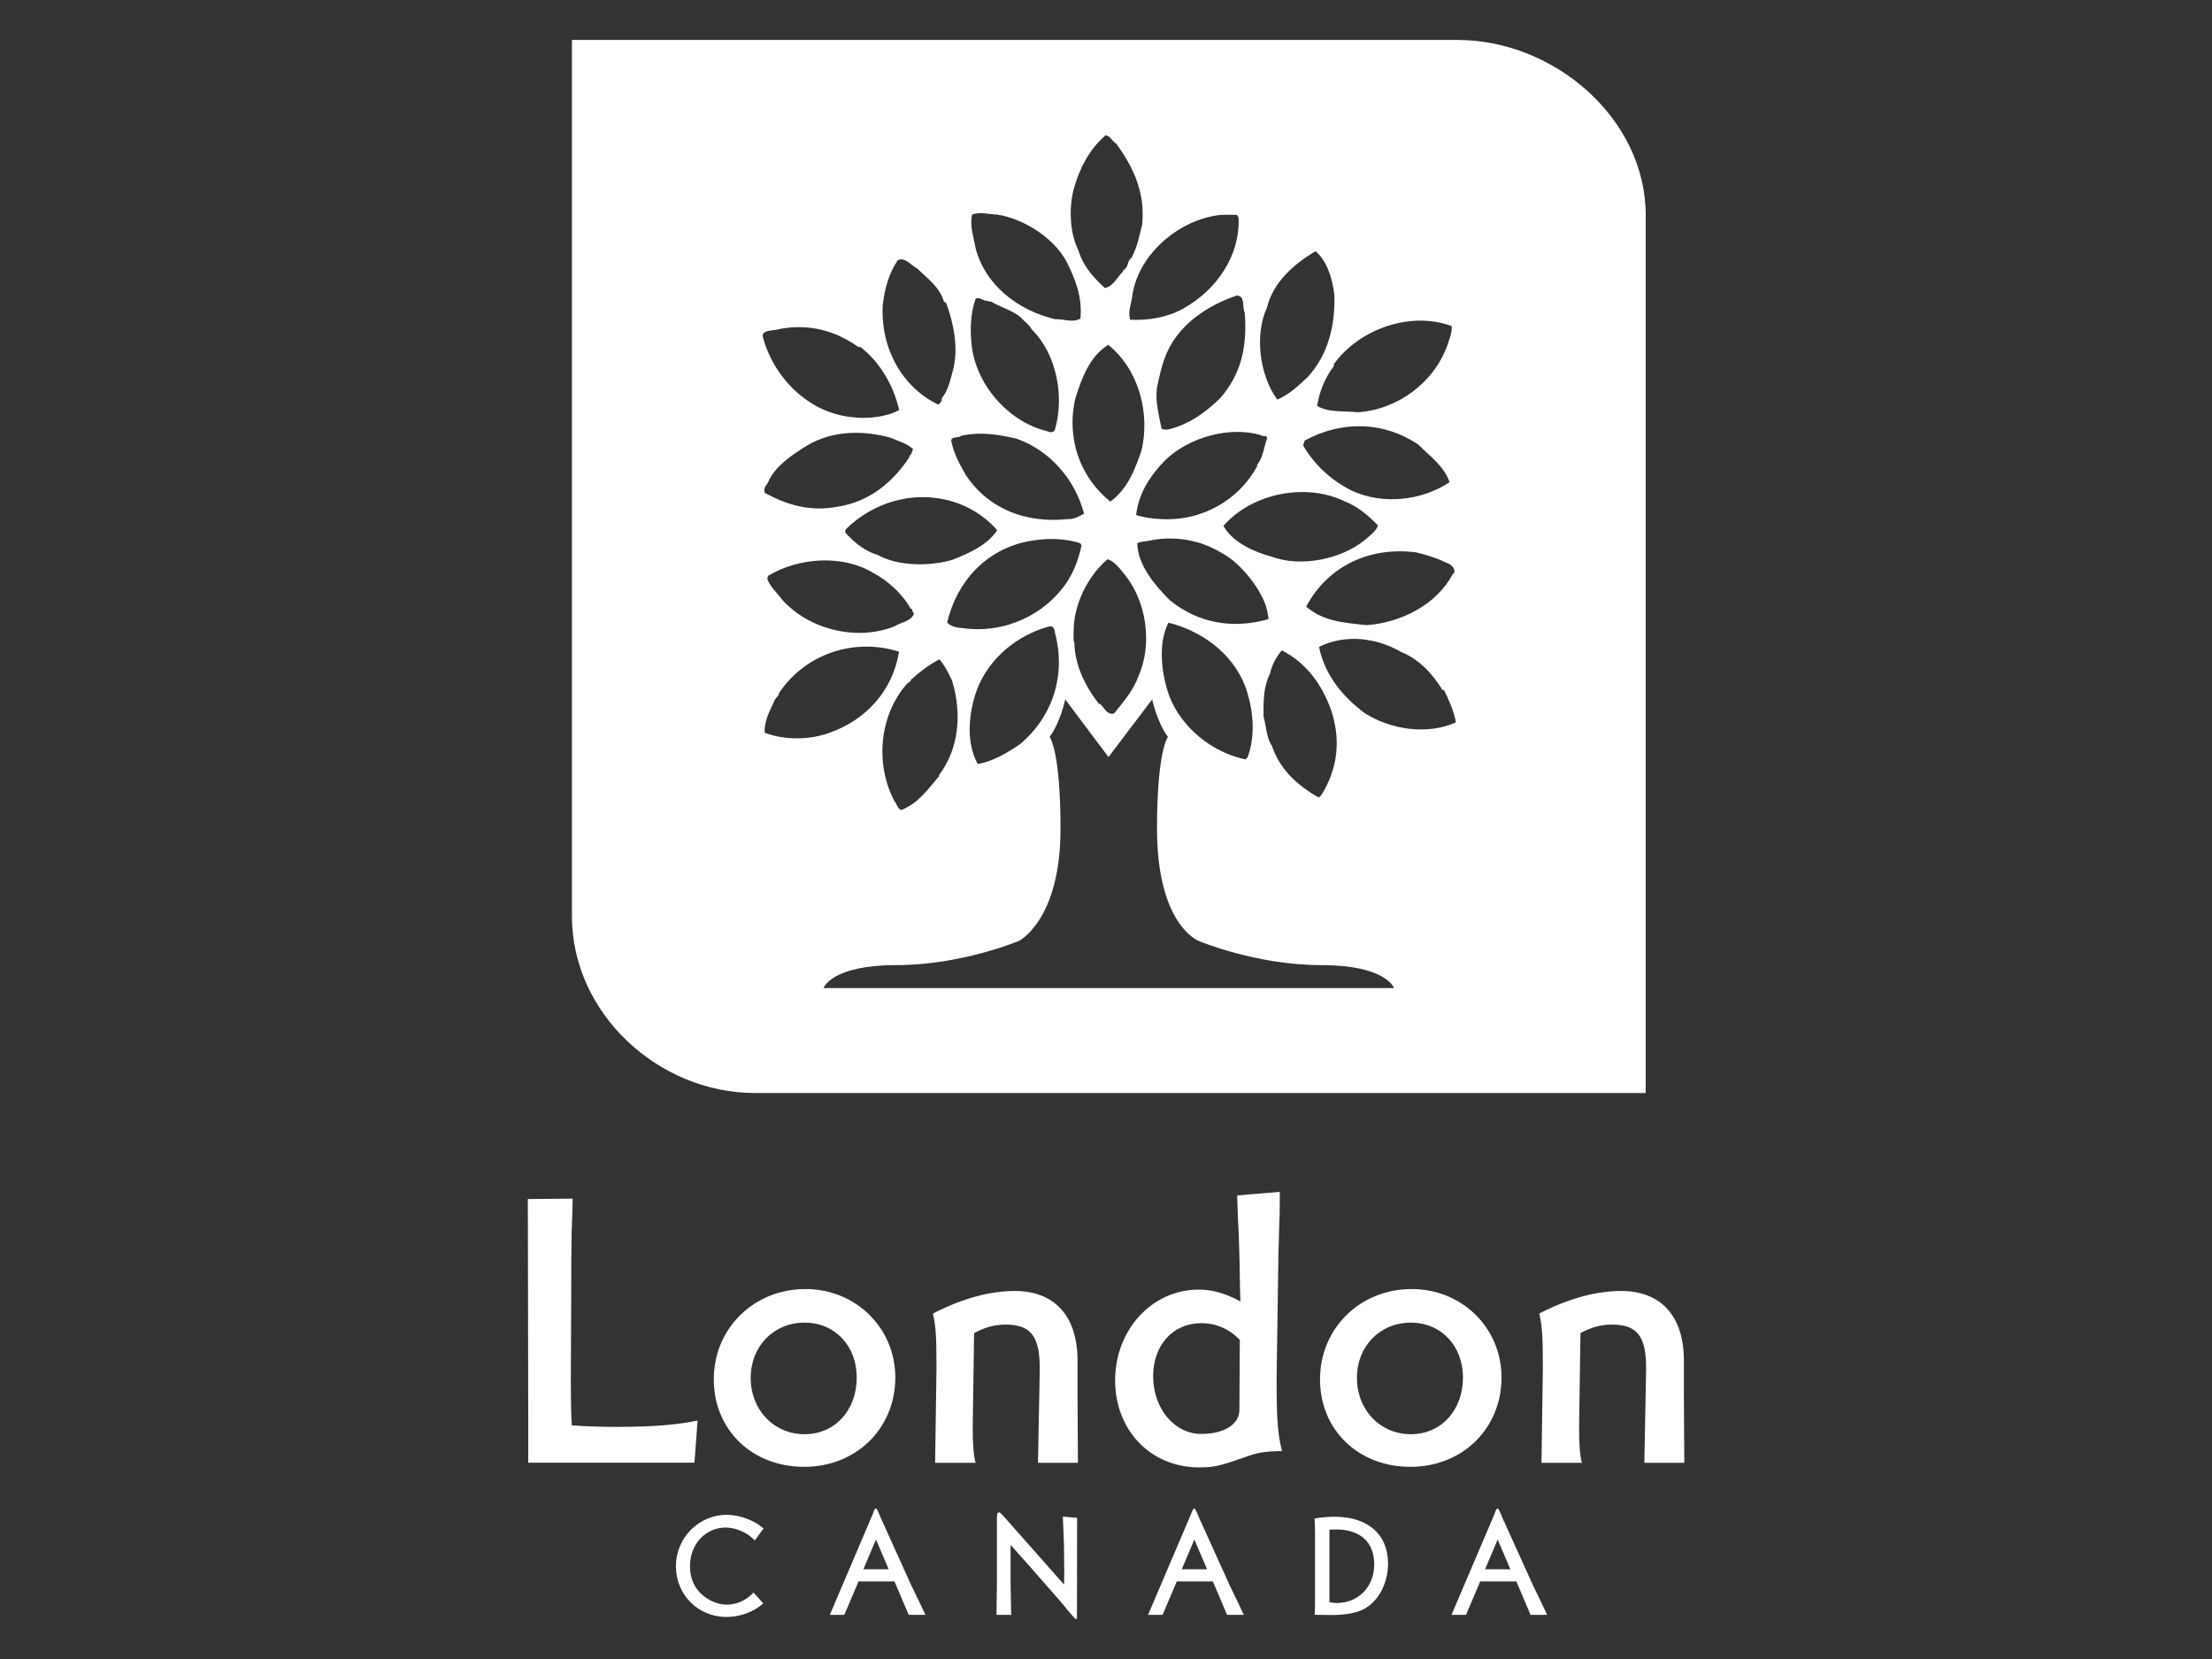 <?xml version="1.0" encoding="utf-8"?>
<!-- Generator: Adobe Illustrator 28.0.0, SVG Export Plug-In . SVG Version: 6.00 Build 0)  -->
<svg version="1.1" id="Layer_1" xmlns="http://www.w3.org/2000/svg" xmlns:xlink="http://www.w3.org/1999/xlink" x="0px" y="0px"
	 viewBox="0 0 1600 1200" style="enable-background:new 0 0 1600 1200;" xml:space="preserve">
<rect x="0" y="0" width="1600" height="1200" fill="#333333" stroke="none"/>
<style type="text/css">
	.st0{fill:#FFFFFF;}
</style>
<g>
	<path class="st0" d="M414.2,867v1c0,4.6-0.3,12.1-0.7,22.6c-0.3,15.4-0.3,28.5-0.3,39v1.3l-0.3,65.1v1c0,20,0.3,27.2,0.7,34.1h2
		c9.2,0.7,19.4,1,30.5,1c30.8,0,45.7-2,58.5-4.6l-2.3,30.5H382.1v-1v-6.9v-15.1v-1.6l-0.3-166.1L414.2,867z"/>
	<path class="st0" d="M619.7,996.4c0,23.6-15.7,41-37.7,41c-22.3,0-39-17.7-39-40.7c0-23,16.7-40,39-40
		C603.9,956.7,619.7,973.5,619.7,996.4z M647.6,996.4c0-35.8-28.5-64-65-64c-37.4,0-66.3,28.5-66.3,65.3c0,36.8,27.9,63.3,65.3,63.3
		C619,1061.1,647.6,1033.5,647.6,996.4z"/>
	<path class="st0" d="M676,949.5c20.7-10.5,40.4-15.7,58.1-15.7c28.9,0,45.3,18.4,45.3,50.2v23.6v1l0.3,49.5h-28.9l1.3-67.9v-0.3
		c0-23.6-6.6-31.8-24.9-31.8c-7.5,0-15.1,2-22.6,6.2l-1,67.6v0.3c0,13.5,0.7,20.3,2,25.9h-29.2l1-68.9v-0.3c0-24-0.7-30.5-2.6-38.7
		L676,949.5z"/>
	<path class="st0" d="M896.8,969.2l-0.3,48.6v2c0,10.5-11.2,17.4-27.6,17.4c-19.4,0-34.8-18.4-34.8-41.7c0-22.3,14.1-38.4,34.8-38.4
		C879.4,957,889.3,961.3,896.8,969.2z M925.7,862.1l-30.8,2.6v1c0.3,6.2,0.3,14.1,1,24.3c0.7,17.7,1,35.4,1,40l0.3,11.3
		c-11.2-5.9-20.3-8.5-30.2-8.5c-33.8,0-60.4,29.2-60.4,65.6c0,36.4,25.9,63,60.7,63c10.8,0,14.8-1,31.8-6.9
		c10.5-3.9,15.1-4.6,26.9-4.9h1.3c-3-12.1-3.9-22-3.9-51.8v-0.7l1.3-88.1v-1.3c0-1,0.3-9.2,0.7-24.3c0.3-5.6,0.3-11.8,0.3-19.7
		V862.1z"/>
	<path class="st0" d="M1058.2,996.4c0,23.6-15.7,41-37.7,41c-22.3,0-39-17.7-39-40.7c0-23,16.7-40,39-40
		C1042.4,956.7,1058.2,973.5,1058.2,996.4z M1086.1,996.4c0-35.8-28.5-64-65-64c-37.4,0-66.3,28.5-66.3,65.3
		c0,36.8,27.9,63.3,65.3,63.3C1057.5,1061.1,1086.1,1033.5,1086.1,996.4z"/>
	<path class="st0" d="M1114.6,949.5c20.7-10.5,40.4-15.7,58.1-15.7c28.9,0,45.3,18.4,45.3,50.2v23.6v1l0.3,49.5h-28.9l1.3-67.9v-0.3
		c0-23.6-6.6-31.8-24.9-31.8c-7.5,0-15.1,2-22.6,6.2l-1,67.6v0.3c0,13.5,0.6,20.3,2,25.9h-29.2l1-68.9v-0.3c0-24-0.7-30.5-2.6-38.7
		L1114.6,949.5z"/>
	<g>
		<path class="st0" d="M545.9,1114.3c-4.5-5.3-13.4-9.4-20.9-9.4c-14.7,0-25.9,12.1-25.9,27.8c0,10,3.9,17.8,11.8,23.1
			c4.7,3.2,9.9,4.9,15,4.9c7,0,14.3-3.4,19.1-8.8l7.1,7.9c-6.9,6.2-17,9.8-26.6,9.8c-20.5,0-36.6-16-36.6-36.8
			c0-20.4,16.5-37.1,36.8-37.1c9.1,0,20.1,4,26.6,9.9L545.9,1114.3z"/>
		<path class="st0" d="M633.6,1113.6l9.2,21.5h-18.3L633.6,1113.6z M669.4,1168.1l-0.1-0.2l-4-8.5l-5.4-11.2l-0.3-0.5l-21.3-47.1
			l-0.3-0.5l-2.3-5.5c-1.3-2.9-1.7-3.5-2.2-3.5c-0.4,0-0.9,0.5-1.4,1.8l-0.8,2.2l-0.1,0.3l-31,72.7h10.5l10.3-24.2H647l10.3,24.2
			H669.4z"/>
		<path class="st0" d="M779.1,1097.9l-0.1,70.7v0.4v0.3c0,1.4-0.2,1.8-0.7,1.8c-0.4,0-0.9-0.4-1.6-1.3l-4.4-5.1l-4.2-5.1l-0.3-0.4
			l-21.4-24.4l-0.3-0.4l-9.1-10.2c-3.2-3.6-5-5.6-5.5-6.2c0-0.1-0.2-0.1-0.5-0.4v27.7v0.3l0.2,12.6c0.1,5.4,0.2,8.6,0.2,9.5
			c0.1,0.1,0.1,0.1,0.1,0.4h-10.7v-0.2l0.1-8.5l0.2-12.4v-0.5v-48v-0.3c0-3,0.4-4.3,1.5-4.3c0.5,0,1.3,0.6,2.7,2.1l44.4,50.2v-0.4
			l0.1-10l-0.2-18.5v-0.3l-0.8-20L779.1,1097.9z"/>
		<path class="st0" d="M863.9,1113.6l9.2,21.5h-18.3L863.9,1113.6z M899.7,1168.1l-0.1-0.2l-4-8.5l-5.4-11.2l-0.3-0.5l-21.3-47.1
			l-0.3-0.5l-2.3-5.5c-1.3-2.9-1.7-3.5-2.2-3.5c-0.4,0-0.8,0.5-1.4,1.8l-0.9,2.2l-0.1,0.3l-31,72.7h10.5l10.3-24.2h26.1l10.3,24.2
			H899.7z"/>
		<path class="st0" d="M961.6,1158.9v-52.4h0.2c1.5-0.1,3.1-0.2,4.7-0.2c17.4,0,27.5,9.2,27.5,25.2c0,16.3-11.4,28-27.1,28
			C964.5,1159.4,963.7,1159.3,961.6,1158.9z M950.9,1098.3c0,0.3,0,0.2,0,0.3c0.1,1.3,0.1,3,0.2,5.2c0,2.7,0.1,4.2,0.1,4.9v0.4v48.3
			v0.3c0,4-0.1,8.7-0.3,10.3c0.3,0,0.5,0,0.5,0c1,0.1,2.8,0.1,5.3,0.1l6.4,0.1c9,0,16.6-1.2,22.2-3.7c11.2-5.2,18.7-18.6,18.7-33.6
			c0-21.1-14.6-33.8-38.7-33.8c-4.4,0-9.5,0.4-14,1.2C951.2,1098.3,951,1098.3,950.9,1098.3z"/>
		<path class="st0" d="M1083.3,1113.6l9.2,21.5h-18.3L1083.3,1113.6z M1119.1,1168.1l-0.1-0.2l-4-8.5l-5.4-11.2l-0.3-0.5l-21.3-47.1
			l-0.3-0.5l-2.3-5.5c-1.3-2.9-1.7-3.5-2.2-3.5c-0.4,0-0.8,0.5-1.4,1.8l-0.8,2.2l-0.1,0.3l-31,72.7h10.5l10.3-24.2h26.1l10.3,24.2
			H1119.1z"/>
	</g>
	<path class="st0" d="M1054.2,28.9H413.7v633.9c0,70,62.3,127.8,132.4,127.8h644.3V155.7C1190.4,85.7,1124.2,28.9,1054.2,28.9z
		 M1050.6,415.6c-11.7,22-37.6,34.9-62.3,36.6c-16.1-1.9-30.7-2.5-43.5-13.4c15.7-29.5,46-43.5,79.3-39.3c9.6,2.3,15.7,4.4,24.5,8.6
		C1050.8,409.5,1053.9,413.1,1050.6,415.6z M846.2,434.2c-10-10-23.2-24.9-23.6-41.2c2.7-1.5,5.8-1.3,8.6-1.9
		c17.6-3.8,36.8-0.8,52.7,9c12.1,6.3,25.9,22.8,31.2,36.6c1.3,3.6,2.1,7.8,2.5,11.1C891.8,455.3,866.5,450.7,846.2,434.2z
		 M902.5,547.6l-1.5,1.7c-24.3-5-46.4-23-55.2-45.8c-5.8-16.1-8.4-38.1-0.6-53.1c23.6,5.9,45.6,21.5,55.2,45.2
		C906.5,512.4,908.5,530.9,902.5,547.6z M696.2,454.3c-4-0.2-8.4-1.1-11.1-4c6.9-29.5,28-52.9,58.8-58.8c12.1-2.3,25.9-2.5,37.6,1.5
		l0.8,1.5c-2.1,9.4-4.8,17.4-10,25.7C756.5,444.5,726.8,458.7,696.2,454.3z M737.9,538.2c-9.6,6.5-19.7,12.6-30.7,14.4
		c-9-16.3-6.3-38.1-0.4-54.2c9-22.6,28.7-38.7,51.7-45.2c3.5-1,4.4,2.1,4.6,4.6C771.1,487.7,761.9,517.9,737.9,538.2z M679.5,561.2
		c-8.4,9.6-14.9,19.7-27.6,24.7c-2.7-0.8-3.1-4.4-5-6.5c-13.8-26.4-11.3-61.5,9.2-84.9l2.9-2.1l-0.4-0.4
		c6.3-5.8,13.8-11.5,20.9-15.1c3.8,4.4,6.9,10.5,9.2,15.5c7.3,24.1,4.8,49.6-9.6,68.4L679.5,561.2z M631.8,414.5
		c10,5.2,21.3,15.3,26.8,25.7c1.7-0.2,1,2.5,2.5,3.5c-1.5,5.6-9.8,6.5-14.2,9.4c-27,10.7-61.7,2.5-81.2-19.4
		c-4-5.4-8.8-9.4-10.7-15.1l0.6-2.1C577.8,403.2,609.4,400.9,631.8,414.5z M611.3,385l0.4-2.1c16.9-16.7,41.4-26.1,65.9-22.6
		c16.1,2.1,32.2,10,43.7,23.2c-7.1,10.9-20.5,16.7-32.6,21.5c-15.7,4.6-39.1,4.8-53.8-3.6C626.2,398.9,618,392.8,611.3,385z
		 M776.6,457.2c-0.2-19.7,10-40.2,24.5-52.7c4.2,1,8.8,6.5,11.5,10c16.9,19.7,21.3,51.9,10.7,74.9c-3.6,10.3-11.1,18.6-16.5,25.5
		c-1.7,2.7-4.4,1-6.1,0l-5-5.9l-0.6,0.4c-9.8-12.4-17.8-28.3-18-44.8C776.1,463.3,776.6,459.1,776.6,457.2z M972.3,362.5
		c9.8,3.8,17,10,24.5,17.6c-1.7,4.2-5.4,6.9-9,10c-17.2,14.4-46.6,20.5-68.2,12.5c-12.1-3.3-27.8-10-34.7-22.2
		C905.8,356.6,944.5,349.1,972.3,362.5z M942.6,322.3l1.1-3.6c27-14.8,57.7-13.8,82.2,2.9c8.6,8.6,18.8,15.7,22.6,27.2
		c-20.1,13.4-48.3,16.5-70.7,6.1C963.1,347.6,951,336.5,942.6,322.3z M909.6,336.7c-13.6,25.5-41,40.8-70.9,38.7
		c-5.4-0.2-12.3-1.3-16.9-2.9c1.5-14.4,9.2-27.4,20.5-39.1c17.8-17.6,47.9-25.3,69.9-18.6c1.7,1.7,3.1-0.8,4.4,1.9
		c-2.5,6.7-2.7,14-7.5,19.7L909.6,336.7z M825.7,325.8c-4.6,13.4-10,28-22.6,37c-21.8-17.6-32.2-45.8-25.1-75.3
		c4.6-14,9.8-29.3,23.6-38.1C823.8,267.3,832,298.9,825.7,325.8z M918.6,487.3c1.3-6.1,4.6-12.3,8.6-16.9
		c18.2,9.4,29.1,25.1,35.6,43.1c7.3,21.8,4.8,42.7-7.1,61.7l-1.9,1.7c-14.6-8.4-27.8-19.7-33.7-37.2c-4.2-6.1-4-14-6.1-21.1
		C913.8,507.4,913.8,497,918.6,487.3z M1050.1,235.9c0.2,5-1.7,9.2-3.1,13.6c-9.6,27-35.6,46.6-64.6,48.7
		c-10.3-1.1-21.3,0.4-29.7-4.6c1.7-10.5,5.9-20.9,12.1-28.7v-1.5C983.2,237.8,1020.7,224.8,1050.1,235.9z M916.5,222.3
		c4.4-18.2,19.7-31.6,35.1-40.6c8.6,7.5,12.1,19.9,13.6,31.6c0.6,22-4.4,43.1-19.1,59.2c-6.7,6.3-13.6,13-22.2,16.5
		C911,271.5,907.3,242,916.5,222.3z M900.4,226.3c1.7,23.8-2.1,43.9-18,61.9c-8.6,8.4-18.6,15.9-29.7,20.1
		c-3.8,1.2-8.6,3.5-12.5,1.9c-1.9-10-4.6-19.5-3.4-29.5c2.1-9.6,3.4-16.9,7.5-26.1c9.2-20.5,29.7-33.9,50.2-40.8
		C901,213.7,898.3,222.3,900.4,226.3z M875.9,156.6c6.9-1.7,12.8-1.3,19-1.1l1,2.1c1.1,27.2-15.7,52.1-40.2,65.7
		c-11.3,6.3-24.9,8.6-38.3,8c-1.7-6.3,1.1-11.9,1.7-18C823.4,185.7,848.7,162.5,875.9,156.6z M776.6,137c4-14.4,10.7-28.4,23-39.1
		c3.6,0.2,5,4.6,7.9,6.1c12.6,17.4,21.1,35.8,18.6,58.8c-2.1,7.9-3.4,15.7-7.5,23.4c-4,3.6-1.7,6.9-6.5,9.6l0.4,0.4
		c-4.4,4.2-7.5,11.3-13.4,12.1c-8.8-8.2-15.7-15.9-19.2-27.6C773.6,168.3,773.2,149.7,776.6,137z M703.1,155.2
		c5.9-2.3,12.8,0,18.2,0c18.8,2.9,40.8,16.5,50.2,34.1c6.3,12.6,11.5,25.5,10,41.2c-6.1,3.1-11.5,0.2-18.2,0.4
		c-26.1-6.1-50.6-24-57.7-51.7C704.4,171.5,701.3,164.2,703.1,155.2z M705.6,216.3c1.5-1.7,4.6,0.2,6.5,1l5,1
		c6.5,3.8,15,6.1,21.1,11.1c3.3,3.8,5.6,4.6,8.2,9c18,17.8,23.8,48.9,16.5,72.8c-2.5,3.1-5.4,0.2-8.1,0
		c-26.8-7.7-49.4-33.9-52.1-62.7C701.5,236.8,702.3,226.1,705.6,216.3z M735.3,317.3c23.9,8.4,42.3,29.3,48.8,54.2
		c-3.4,2.1-7.5,4.2-12.1,4c-29.7,3.1-56.7-7.1-73.2-31.6c-4.6-7.8-8.8-15.7-10.7-24.7c-0.2-4.2,5.4-1.9,7.1-4
		C709.4,312.1,722.2,314.3,735.3,317.3z M638.5,220.8c1.3-11.9,4.6-23.4,10.9-32.6c5.4-2.5,9.8,4,14.2,6.1
		c6.7,6.7,16.3,13.4,19,23.6l1.9,1.5c5.4,14.9,8.8,32.2,5,47.7c-2.1,7.3-3.3,14.9-8.4,21.1c0.6,1.5-1,3.8-2.5,4.4
		C653.1,280.5,636.8,252.4,638.5,220.8z M563.6,238c21.5-4,40.4,1,57.3,13h1.5c14,10.9,23.8,27.4,28,45.6c-9.6,5.2-23.8,6.7-35.1,5
		c-29.7-3.2-54.8-27.2-63.2-56.7C549.4,238,560.1,239.5,563.6,238z M556.5,346.8c5.7-10.7,16.3-17.6,27.2-24.5
		c18.2-10.9,40.6-11.3,60.7-5.6c6.1,2.7,11.3,3.8,16.1,8.2c-1.1,1.7-0.8,3.8-2.9,5l0.4,0.4c-12.3,19-29.9,32.9-52.1,36.2
		c-19.9,3.8-36.8-1.3-52.7-10C551.9,351.8,555.2,351,556.5,346.8z M553.1,530c-0.4-9,4-16.3,7.5-24.1l2.9-3.6l-0.4-0.4
		c19-29.1,55-40.8,87.2-30.5c-4.6,28.4-24.1,49.4-50.2,58.6C585.4,535.4,567.2,535.4,553.1,530z M802,714.7h-0.3h-206
		c0,0,5.4-16.6,52.6-16.6c47.2,0,88.7-17.5,88.7-17.5s30.1-14.8,30.1-81.2c0-56.8-7.9-66.4-7.9-66.4c7.9-10.5,11.3-27.1,11.3-27.1
		l31.3,41.7l31.6-41.7c0,0,3.5,16.6,11.4,27.1c0,0-7.9,9.6-7.9,66.4c0,69.9,30.1,81.2,30.1,81.2s41.5,17.5,88.7,17.5
		c47.2,0,52.6,16.6,52.6,16.6H802z M987.4,516c-15.9-11.7-29.3-27.8-33.3-48.1c18.9-9.4,41.4-6.7,59.2,3.6
		c13,5.2,22.6,15.5,30.1,27.6h1.1c3.6,7.5,7.3,15.5,8.6,23.4C1031.7,532.1,1005.4,527.3,987.4,516z"/>
</g>
</svg>
